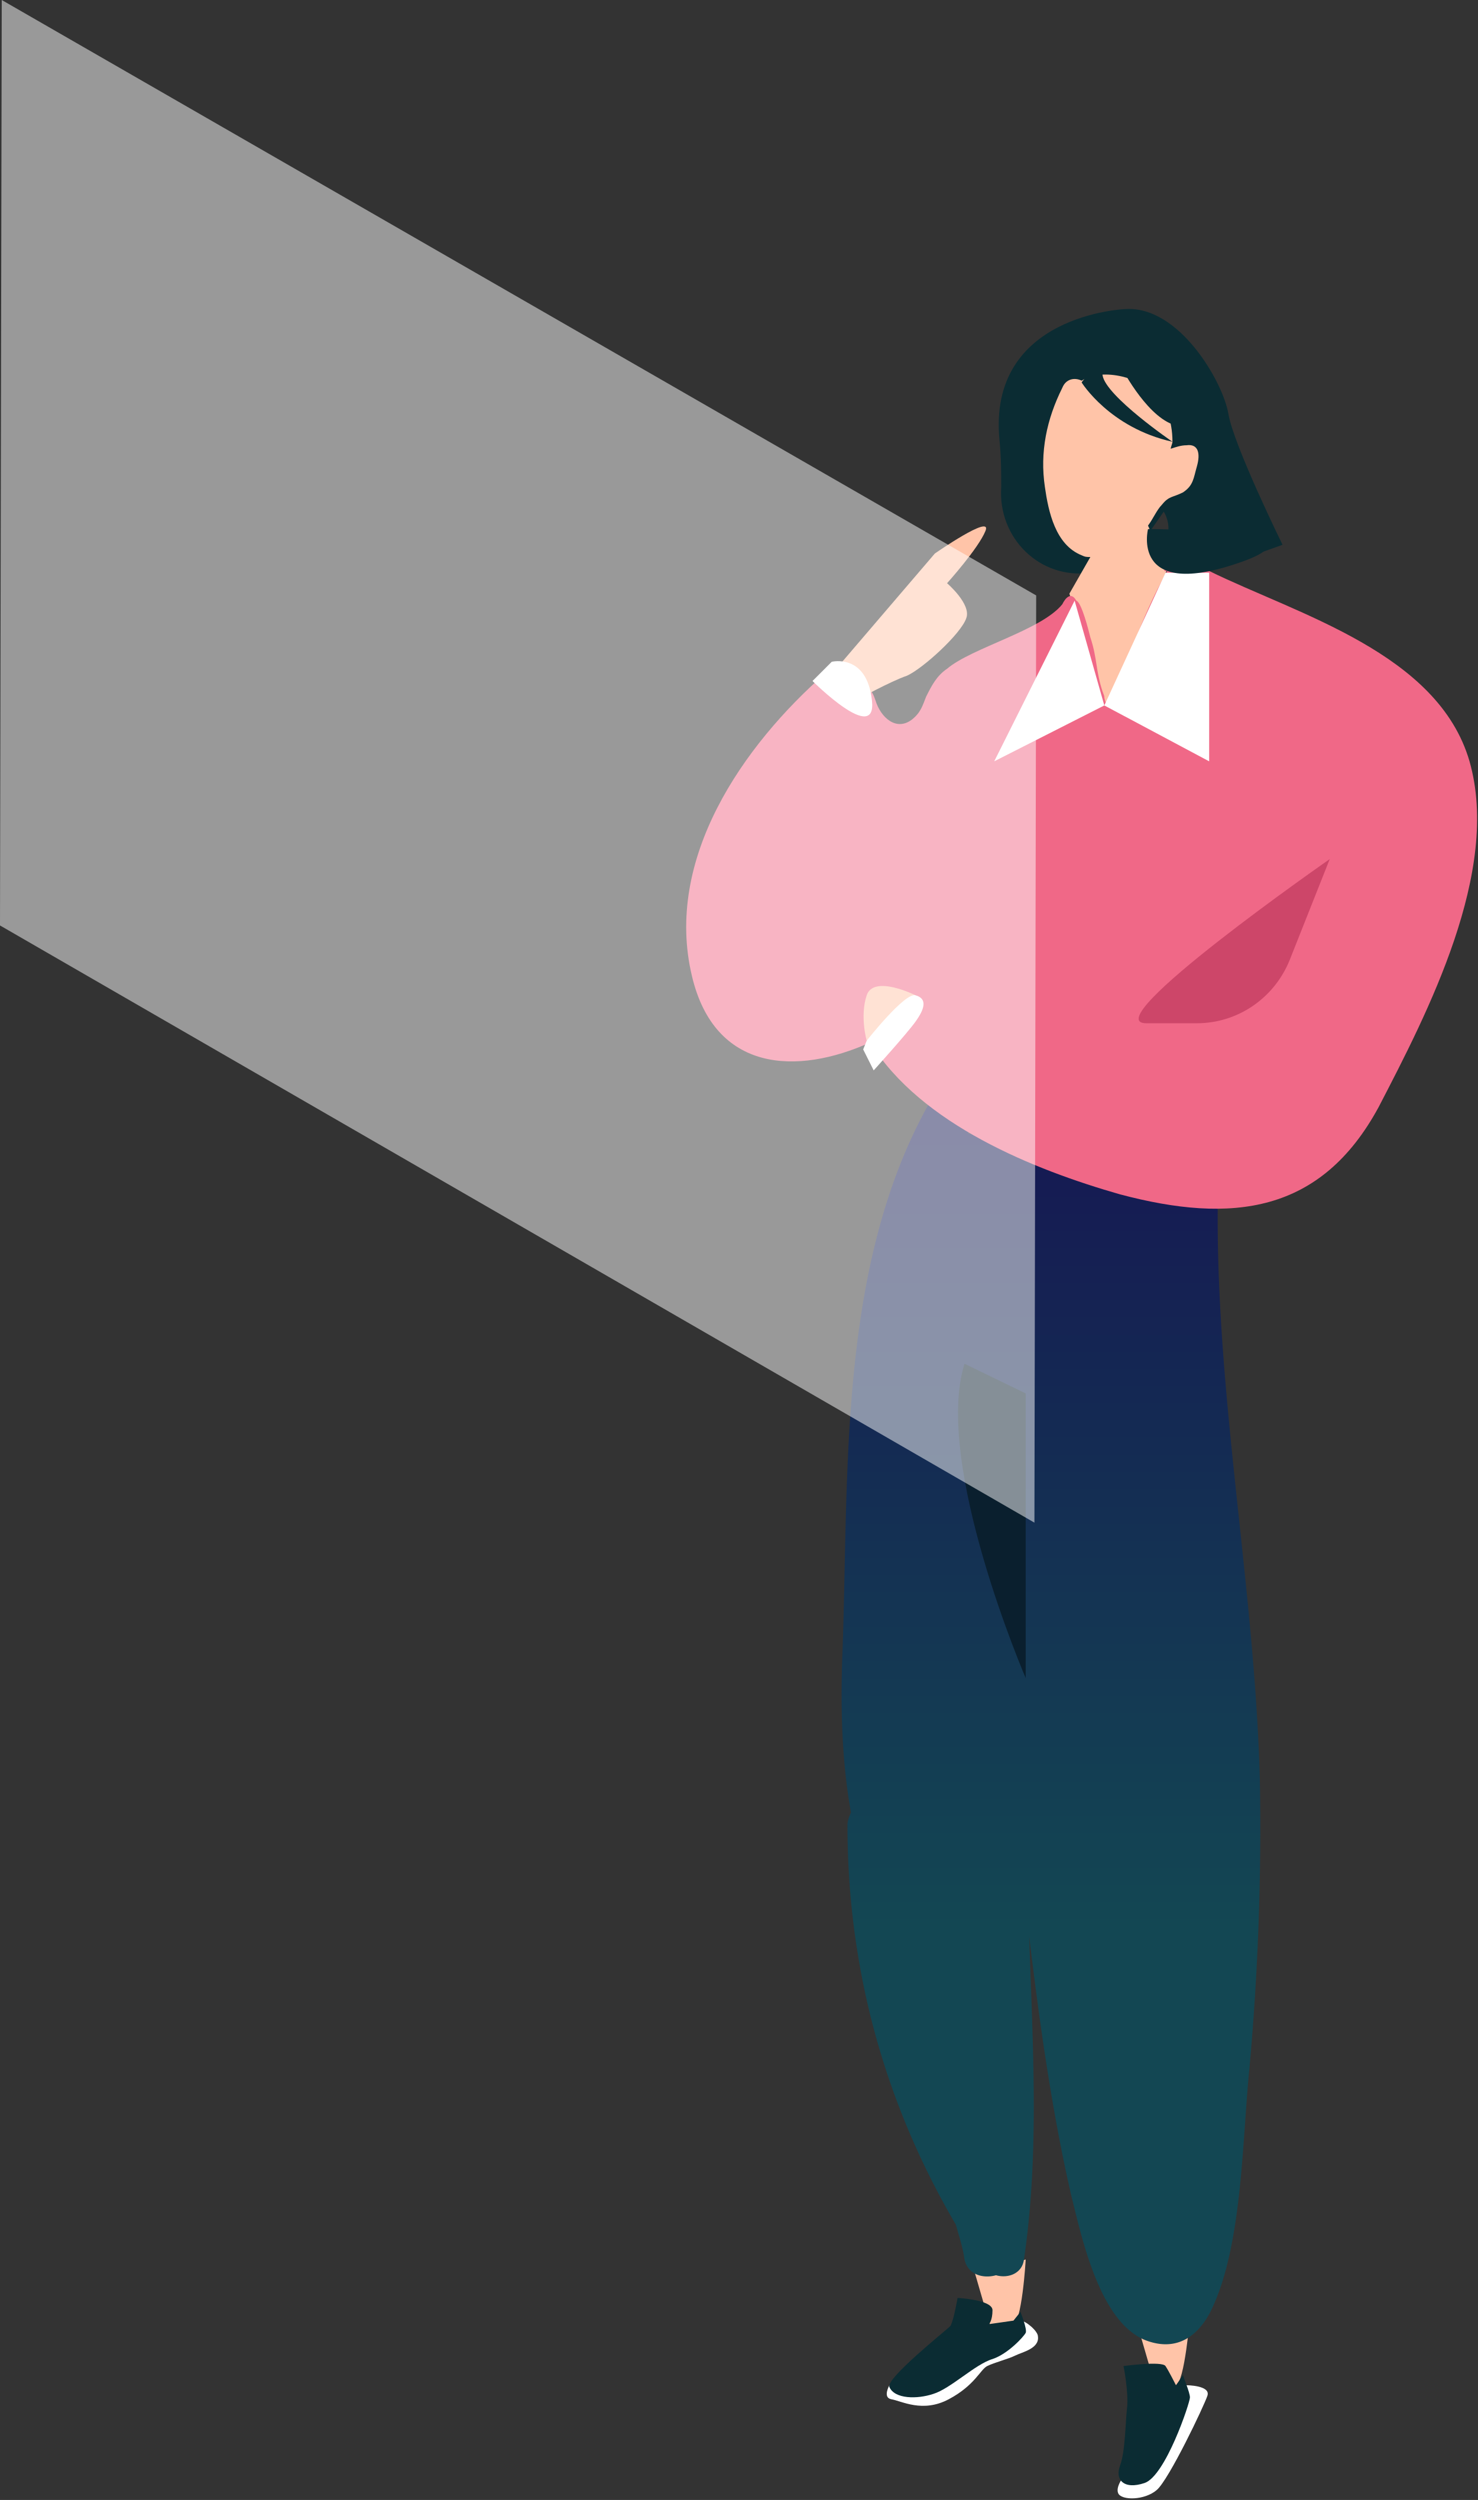 <svg width="204" height="345" xmlns="http://www.w3.org/2000/svg"><rect width="100%" height="100%" fill="#333333" stroke="none"/><desc>Created with Sketch.</desc><defs><linearGradient x1="50.4%" y1="5.052%" x2="50.4%" y2="94.672%" id="a"><stop stop-color="#151953" offset="0%"/><stop stop-color="#134753" offset="68.34%"/></linearGradient></defs><g fill="none" fill-rule="evenodd"><path d="M134.576 313.746l2.171 7.47s1.688.482 2.894 0c1.447-.482 1.93-9.398 1.93-9.398l-6.995 1.928zM157.247 321.698l2.17 7.47s1.689.482 2.895 0 1.93-9.398 1.93-9.398l-6.995 1.928z" fill="#FFC4A8"/><path d="M39.518 114.185c2.17-3.856-3.86-7.23-5.789-3.374-12.3 22.651-10.611 51.086-11.576 75.906-.241 7.47 0 14.459 1.206 21.206-.241.482-.483 1.205-.483 1.687 0 19.76 5.065 38.314 14.953 55.182.483 1.687.965 3.133 1.206 4.82.483 2.169 2.653 2.65 4.341 2.169 1.689.481 3.618-.241 3.86-2.17 2.17-14.698 1.205-29.639.723-44.58 1.447 12.05 3.135 24.098 5.788 35.665 1.447 5.783 3.859 17.35 10.13 20 4.823 1.928 7.958-.963 9.647-5.06 3.858-8.916 3.858-22.651 4.823-32.29a367.37 367.37 0 0 0 1.447-40.002c-.723-26.988-6.27-53.736-5.788-80.725 0-4.338-6.753-4.338-6.753 0" fill="url(#a)" transform="translate(94.094 42.206)"/><path d="M160.624 70.605l-3.86 5.542s.724 5.302 13.507 1.446l6.753-2.41s-6.753-13.735-7.477-18.073c-.723-4.337-6.753-14.94-14.23-14.458 0 0-19.052.723-17.364 18.073.241 2.41.241 4.578.241 6.506-.482 6.988 5.306 12.772 12.3 11.808h.724c13.747-1.928 9.406-8.434 9.406-8.434z" fill="#0B2C33"/><path d="M163.759 61.448c-.724 0-1.447.24-2.17.482 0-.241.24-.723.24-.964 0-1.446-.24-2.892-.723-4.097-.241-.24-.241-.722-.482-.963 0-.482-.242-.964-.724-1.446-2.412-2.169-7.476-3.856-10.612-1.928-.964-.482-2.17-.241-2.653.964-2.17 4.337-3.135 8.916-2.411 13.735.482 3.374 1.447 7.952 5.064 9.398.483.241.724.241 1.206.241l-2.894 5.06 5.065 15.664 8.44-19.037-2.652-6.024c.723-.964 1.206-2.17 1.93-2.892.964-1.205 1.446-.964 2.893-1.687 1.448-.964 1.448-1.928 1.93-3.614.482-1.687.241-3.133-1.447-2.892z" fill="#FFC4A8"/><path d="M202.83 105.064c-4.342-14.94-23.636-20.242-35.936-26.266-1.447-.723-4.823-.964-5.788 0-1.206.24.723-1.446 0 0-4.1 7.23-5.065 12.53-8.441 18.314-.483-1.446 0-.482-.483-1.687-.964-2.892-.723-4.578-1.688-7.47-.241-.964-1.206-4.82-1.93-5.06-.964-1.687-1.929.481-1.929.481-2.894 3.615-12.54 6.025-15.917 8.916-1.447.964-2.17 2.41-2.894 3.856-.483 1.205-.724 2.169-1.93 3.133-2.17 1.686-4.341-.241-5.065-2.651-.24-.723-.482-1.205-.964-1.687-.241-2.41-3.377-4.337-5.789-2.169-11.576 10.121-22.429 25.784-18.57 41.93 3.135 13.253 14.47 13.735 24.6 9.156 6.994 11.326 22.67 17.591 34.488 20.965 15.435 4.097 27.735 2.65 35.694-12.049 6.753-13.012 16.883-32.53 12.541-47.712z" fill="#F06887"/><path d="M149.288 52.773s3.86 6.265 12.541 8.193c0 0-9.164-6.265-9.647-9.157-.24-2.65-2.894.964-2.894.964z" fill="#0B2C33"/><path fill="#FFF" d="M152.424 97.353l-15.195 7.71 11.095-22.169zM166.894 79.039v26.025l-14.47-7.711 8.44-18.314z"/><g fill="#0B2C33"><path d="M158.453 73.015s-2.412 9.638 12.059 4.819c14.712-4.82-12.06-4.82-12.06-4.82zM161.83 58.556c3.858 1.446 1.688-4.578 1.688-4.578l-8.924-3.615s3.377 6.747 7.235 8.193z"/></g><path d="M183.535 118.558l-5.547 13.977c-2.17 5.301-7.235 8.675-12.782 8.675h-6.994c-7.236 0 25.323-22.652 25.323-22.652z" fill="#CD4669"/><path d="M114.8 93.015l14.23-16.627s7.958-5.542 6.994-3.132c-.965 2.41-5.306 7.229-5.306 7.229s3.376 2.891 2.653 4.82c-.724 2.168-6.03 6.987-8.2 7.951-2.171.723-6.995 3.374-6.995 3.374l-3.376-3.615zM119.624 143.62l6.752-6.266s-5.788-2.892-6.752 0c-.965 2.892 0 6.265 0 6.265z" fill="#FFC4A8"/><path d="M114.8 91.328s4.824-1.204 5.547 5.302c.724 6.265-8.2-2.65-8.2-2.65l2.653-2.652zM119.624 143.62s5.305-6.748 6.752-6.266c1.689.482 1.206 1.928 0 3.615-1.205 1.687-5.788 6.747-5.788 6.747l-1.447-2.892.483-1.205zM122.759 329.168s-.965 1.687.241 1.928c1.447.24 4.341 1.928 7.959 0 3.617-1.928 4.341-4.097 5.306-4.579.964-.482 2.894-.964 3.859-1.445.964-.482 3.376-.964 3.135-2.651 0-.723-1.688-2.169-2.412-2.169-.723 0-3.376 1.687-3.376 1.687l-8.683 4.096-6.03 3.133z" fill="#FFF"/><path d="M132.165 317.12s4.823.24 4.823 1.686-.482 1.928-.482 1.928l3.376-.482.965-1.205s.965 2.41.724 2.892c-.242.482-2.412 2.892-4.583 3.614-2.412.723-5.788 4.097-8.2 4.82-2.17.723-5.306.723-6.03-.964-.482-1.205 7.718-7.711 8.442-8.434.482-.964.965-3.856.965-3.856z" fill="#0B2C33"/><path d="M163.759 329.168s3.376 0 2.894 1.446c-.482 1.446-5.306 11.567-6.994 13.012-1.688 1.446-4.824 1.446-5.306.482-.482-.964.965-2.65.965-2.65l8.44-12.29z" fill="#FFF"/><path d="M155.076 326.517s5.306-.723 5.789 0c.482.723 1.447 2.651 1.447 2.651s1.206-1.687.964-1.446c0 .241.965 2.41.965 3.133 0 .723-3.376 10.844-6.27 11.808-2.895.963-4.1-.482-3.377-2.41.724-1.928.724-5.784.965-7.952.241-2.17-.483-5.784-.483-5.784z" fill="#0B2C33"/><path d="M133.13 188.2l8.44 4.096v39.278s-12.782-29.64-8.44-43.375z" fill="#0A1F2E"/><path fill="#FFF" opacity=".5" d="M143.018 82.172L.24 0 0 127.715l142.776 82.413.242-127.956"/></g></svg>
